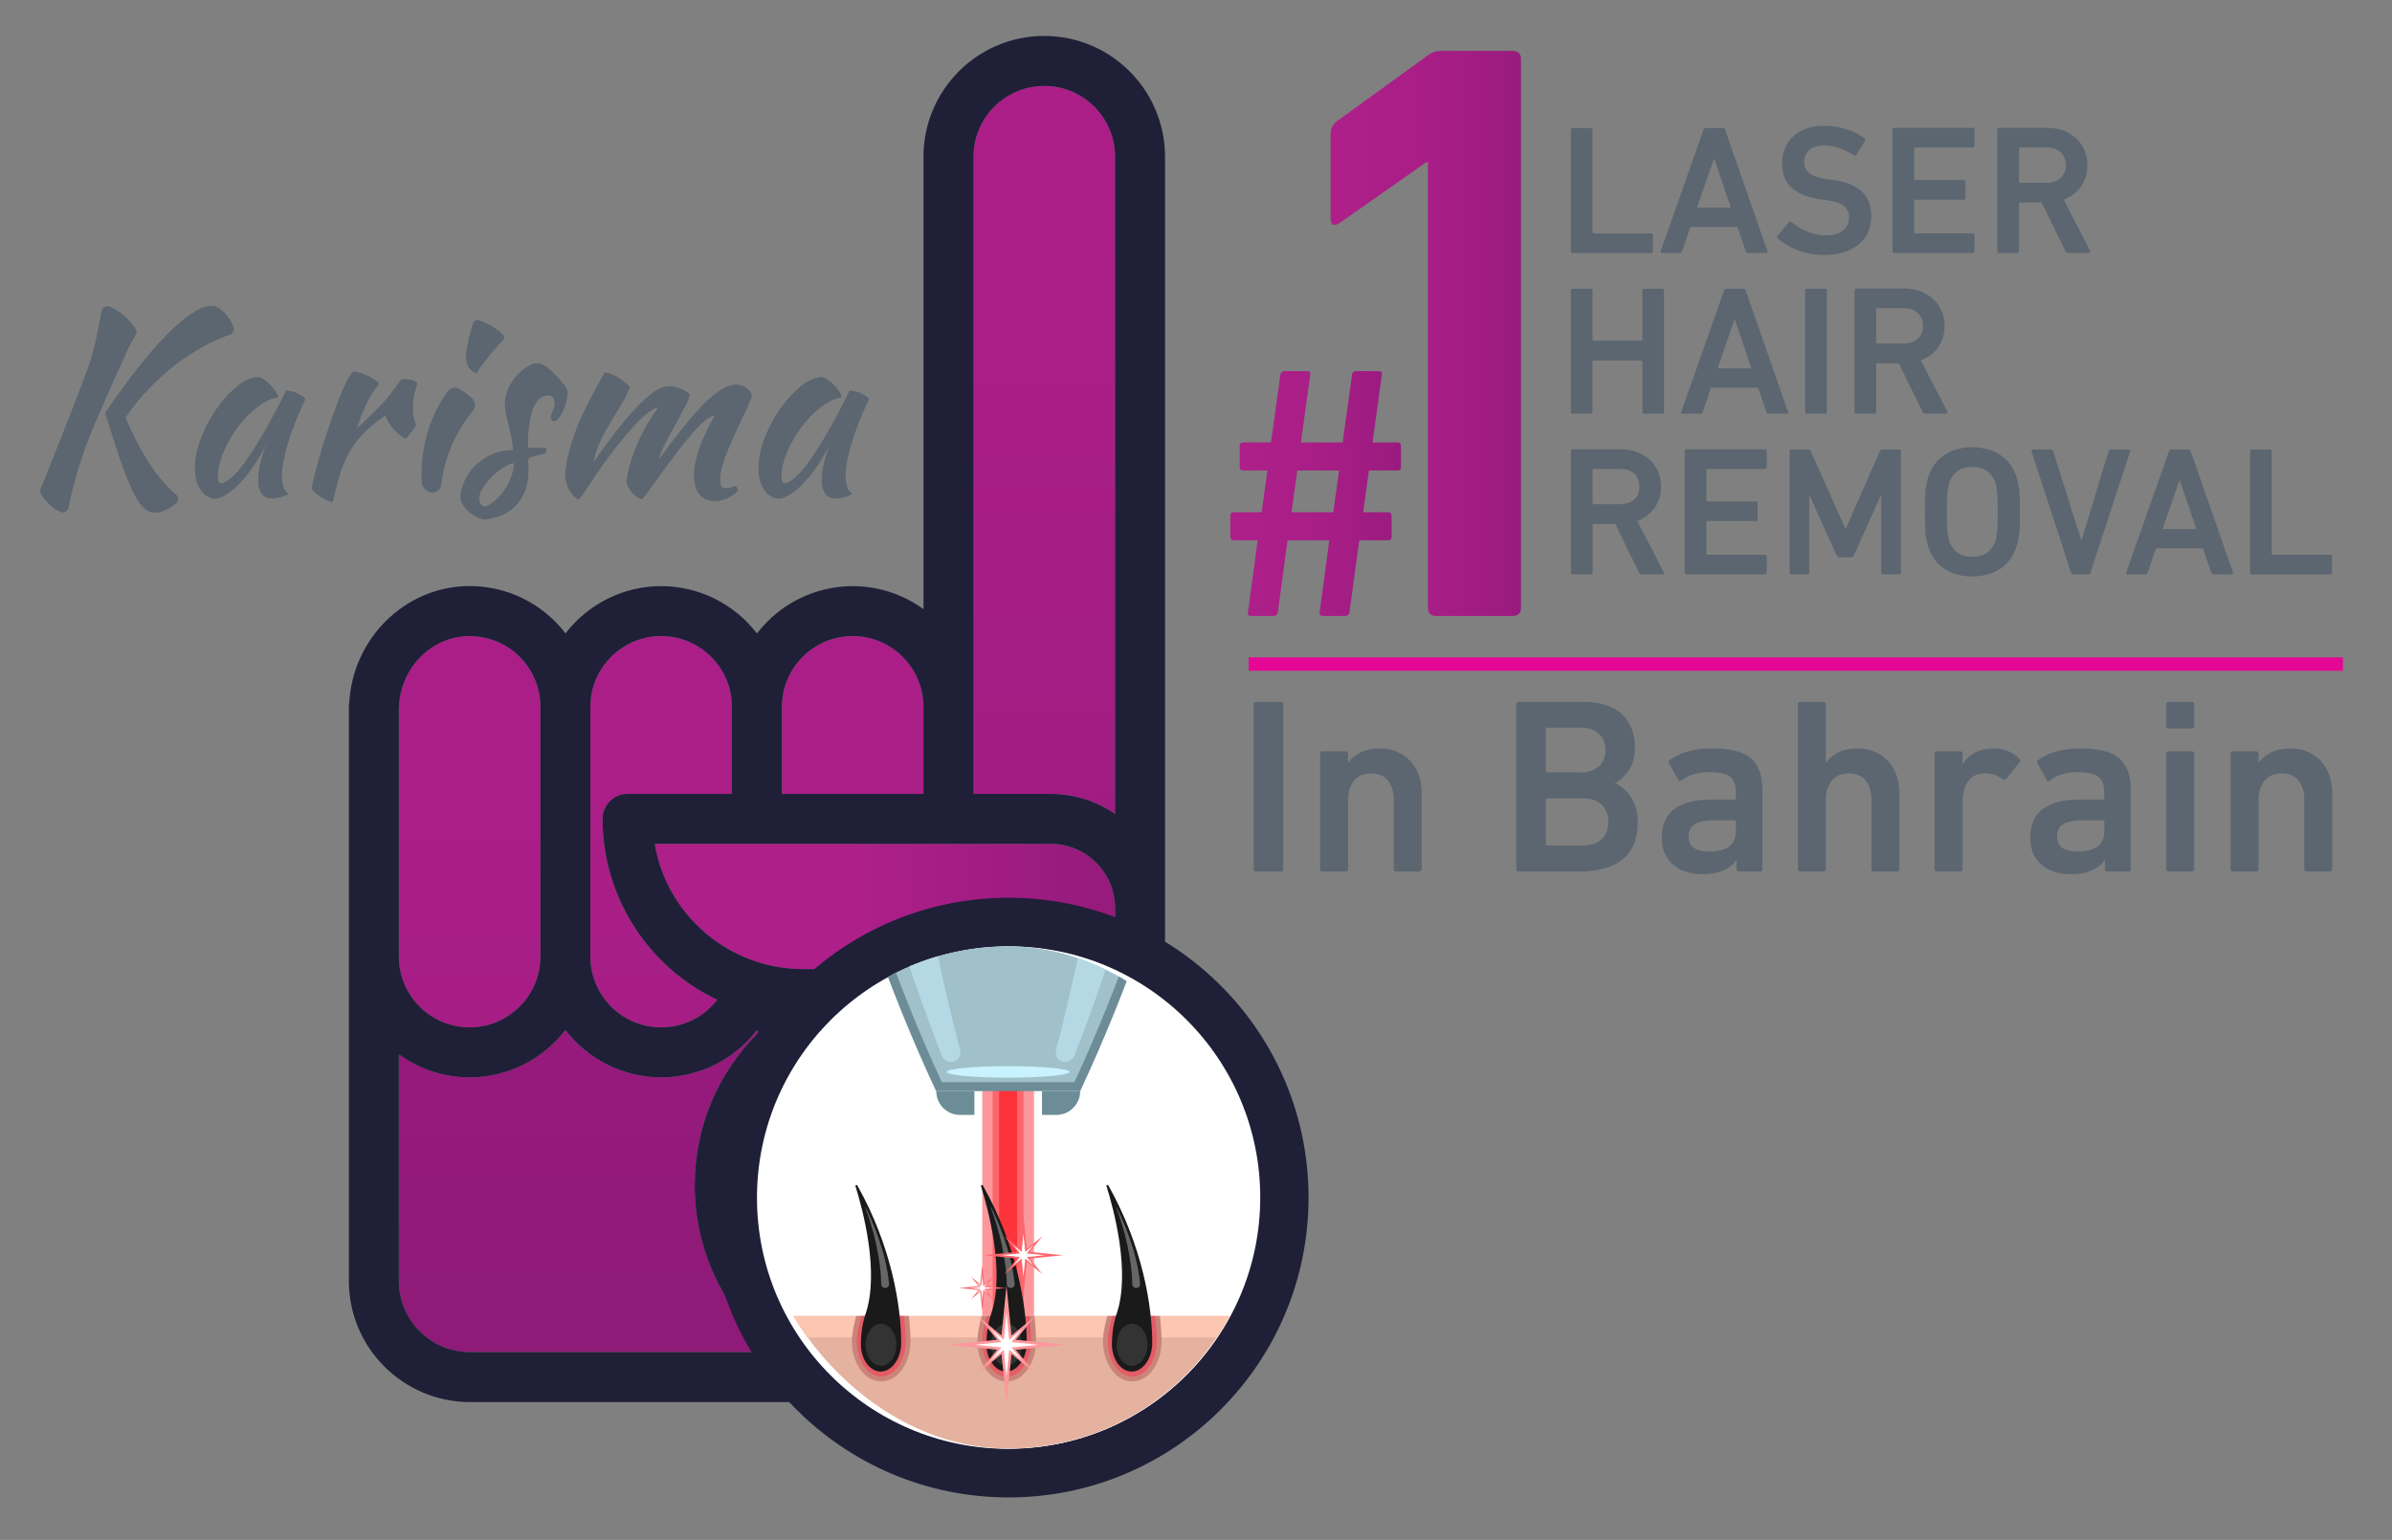 <?xml version="1.0" encoding="UTF-8"?>
<svg id="Layer_1" data-name="Layer 1" xmlns="http://www.w3.org/2000/svg" xmlns:xlink="http://www.w3.org/1999/xlink" viewBox="0 0 850.97 548">
  <rect x="0" y="0" width="850.97" height="548" fill="#808080" stroke="none"/>
  <defs>
    <style>
      .cls-1 {
        fill: #1f1f38;
      }

      .cls-1, .cls-2, .cls-3, .cls-4, .cls-5, .cls-6, .cls-7, .cls-8, .cls-9, .cls-10, .cls-11, .cls-12, .cls-13, .cls-14, .cls-15, .cls-16, .cls-17, .cls-18, .cls-19, .cls-20, .cls-21, .cls-22, .cls-23, .cls-24, .cls-25, .cls-26, .cls-27 {
        stroke-width: 0px;
      }

      .cls-2 {
        fill: #fd333b;
      }

      .cls-3 {
        fill: #666;
      }

      .cls-4 {
        fill: url(#linear-gradient);
      }

      .cls-5 {
        fill: url(#linear-gradient-6);
      }

      .cls-6 {
        fill: #e50695;
      }

      .cls-7 {
        fill: #e45c66;
      }

      .cls-8 {
        fill: #1a1a1a;
      }

      .cls-9 {
        fill: url(#linear-gradient-5);
      }

      .cls-10 {
        fill: none;
      }

      .cls-28 {
        clip-path: url(#clippath-1);
      }

      .cls-11 {
        fill: #b5d9e4;
      }

      .cls-12 {
        fill: #333;
      }

      .cls-13 {
        fill: #fff;
      }

      .cls-14 {
        fill: #6c8d97;
      }

      .cls-15 {
        fill: url(#linear-gradient-2);
      }

      .cls-16 {
        fill: url(#linear-gradient-7);
      }

      .cls-17, .cls-29 {
        fill: #5b6670;
      }

      .cls-18 {
        fill: url(#linear-gradient-3);
      }

      .cls-30 {
        clip-path: url(#clippath);
      }

      .cls-19 {
        fill: #fdc6b1;
      }

      .cls-20 {
        fill: url(#linear-gradient-8);
      }

      .cls-21 {
        fill: #fd979b;
      }

      .cls-22 {
        fill: #a0c1ca;
      }

      .cls-23 {
        fill: #fd666c;
      }

      .cls-24 {
        fill: #ca847a;
      }

      .cls-25 {
        fill: #e4b29f;
      }

      .cls-26 {
        fill: url(#linear-gradient-4);
      }

      .cls-27 {
        fill: #c9f2ff;
      }
    </style>
    <linearGradient id="linear-gradient" x1="167.06" y1="-20.18" x2="167.06" y2="652.46" gradientUnits="userSpaceOnUse">
      <stop offset="0" stop-color="#ae1f8a"/>
      <stop offset=".44" stop-color="#aa1e87"/>
      <stop offset=".86" stop-color="#9e1c81"/>
      <stop offset="1" stop-color="#991b7e"/>
    </linearGradient>
    <linearGradient id="linear-gradient-2" x1="235.21" y1="-20.18" x2="235.21" y2="652.46" xlink:href="#linear-gradient"/>
    <linearGradient id="linear-gradient-3" x1="303.35" y1="-20.18" x2="303.35" y2="652.47" xlink:href="#linear-gradient"/>
    <linearGradient id="linear-gradient-4" x1="297.23" y1="390.75" x2="464.73" y2="390.25" gradientUnits="userSpaceOnUse">
      <stop offset=".04" stop-color="#ae1f8a"/>
      <stop offset=".5" stop-color="#991b7e"/>
      <stop offset="1" stop-color="#841871"/>
    </linearGradient>
    <linearGradient id="linear-gradient-5" x1="208.45" y1="-20.18" x2="208.45" y2="652.46" gradientUnits="userSpaceOnUse">
      <stop offset="0" stop-color="#ae1f8a"/>
      <stop offset=".5" stop-color="#991b7e"/>
      <stop offset="1" stop-color="#841871"/>
    </linearGradient>
    <linearGradient id="linear-gradient-6" x1="371.5" y1="-107.98" x2="371.5" y2="408.89" xlink:href="#linear-gradient"/>
    <linearGradient id="linear-gradient-7" x1="437.69" y1="175.63" x2="498.41" y2="175.63" xlink:href="#linear-gradient"/>
    <linearGradient id="linear-gradient-8" x1="473.38" y1="118.65" x2="541.09" y2="118.65" xlink:href="#linear-gradient"/>
    <clipPath id="clippath">
      <rect class="cls-10" x="269.28" y="336.75" width="178.73" height="178.73" rx="89.36" ry="89.36"/>
    </clipPath>
    <clipPath id="clippath-1">
      <path class="cls-17" d="m24.29,180.68c-.24,1.21-1.54,1.93-2.68,1.46-1.31-.54-2.45-1.24-3.42-2.12-1.26-1.13-2.43-2.51-3.52-4.13-.39-.58-.47-1.32-.18-1.96.44-.98.94-2.16,1.49-3.53.75-1.87,1.67-4.17,2.76-6.91,1.08-2.74,2.38-6.02,3.88-9.85,1.5-3.82,3.25-8.29,5.24-13.41,1.26-3.25,2.3-5.99,3.12-8.22.81-2.23,1.5-4.41,2.08-6.55.57-2.14,1.13-4.5,1.67-7.09.44-2.11.94-4.67,1.5-7.7.22-1.2,1.47-1.95,2.62-1.54,1.67.6,3.23,1.51,4.68,2.73,1.74,1.46,3.28,3.17,4.61,5.14.45.67.47,1.53.04,2.21-.48.75-1.01,1.69-1.58,2.81-.87,1.72-1.85,3.78-2.94,6.19-1.08,2.41-2.29,5.09-3.61,8.04-1.33,2.95-2.71,6.08-4.15,9.39-3.25,7.23-5.81,13.84-7.68,19.83-1.63,5.22-2.93,10.29-3.92,15.21Zm13.22-33.77c3.73-5.54,7.42-10.64,11.06-15.31,3.64-4.67,7.12-8.69,10.43-12.06,3.31-3.37,6.35-5.99,9.12-7.86,2.77-1.87,5.18-2.8,7.23-2.8.78,0,1.64.3,2.57.9.93.6,1.81,1.39,2.62,2.35.81.96,1.49,2,2.03,3.12.21.44.38.87.51,1.29.31,1.03-.27,2.1-1.28,2.46-3.19,1.13-6.32,2.53-9.39,4.21-3.58,1.96-7.02,4.22-10.3,6.77-3.28,2.56-6.41,5.41-9.39,8.54-2.98,3.13-5.68,6.47-8.08,10.03.96,2.47,2.15,5.1,3.57,7.9,1.41,2.8,2.97,5.51,4.65,8.13,1.69,2.62,3.49,5.04,5.42,7.27,1.41,1.63,2.84,3.02,4.29,4.17.96.76,1.01,2.25.07,3.04,0,0-.01.01-.02.02-.58.49-1.21.94-1.87,1.37-.86.56-1.77,1.04-2.74,1.38-1.09.39-2.09.59-2.98.59-1.57,0-3.01-.74-4.34-2.21-1.33-1.48-2.66-3.7-4.02-6.68-1.35-2.98-2.77-6.68-4.25-11.11-1.48-4.43-3.12-9.59-4.92-15.49Zm64.31-7.86c.6,0,1.31.11,2.12.32.81.21,1.55.48,2.21.81.66.33,1.22.68,1.67,1.04.45.36.68.69.68.99-1.21,2.53-2.32,5.07-3.34,7.63-1.02,2.56-1.9,5.01-2.62,7.36-.72,2.35-1.28,4.55-1.67,6.59-.39,2.05-.59,3.82-.59,5.33,0,1.69.18,3.09.54,4.2.36,1.12.96,1.91,1.81,2.39-.72.48-1.66.87-2.8,1.17-1.14.3-2.17.45-3.07.45-3.25,0-4.88-2.23-4.88-6.68,0-3.43,1.14-8.13,3.43-14.09-1.21,2.76-2.59,5.35-4.16,7.78-1.57,2.43-3.16,4.57-4.79,6.43-1.63,1.86-3.27,3.37-4.92,4.54-1.66,1.17-3.18,1.87-4.56,2.11-2.23,0-4.03-1.01-5.42-3.04-1.39-2.03-2.08-4.61-2.08-7.76,0-3.39.72-6.95,2.17-10.7,1.44-3.75,3.3-7.23,5.55-10.43,2.26-3.2,4.71-5.88,7.36-8.03,2.65-2.15,5.21-3.22,7.68-3.22.6.18,1.28.54,2.03,1.08.75.54,1.47,1.17,2.17,1.89.69.72,1.28,1.46,1.76,2.21.48.75.75,1.4.81,1.94-2.41.36-4.89,1.53-7.45,3.51-2.56,1.98-4.88,4.37-6.95,7.16-2.08,2.79-3.78,5.78-5.1,8.97-1.33,3.18-1.99,6.16-1.99,8.92,0,1.14.42,1.86,1.26,2.16,1.75-.36,3.76-1.85,6.05-4.47,2.29-2.62,5.06-6.67,8.31-12.15.6-1.08,1.28-2.29,2.03-3.61.75-1.32,1.52-2.71,2.3-4.15.78-1.44,1.55-2.9,2.3-4.38.75-1.47,1.46-2.9,2.12-4.29Zm9.12,34.69c.3-1.75.83-4.05,1.58-6.91.75-2.86,1.64-5.9,2.66-9.12,1.02-3.22,2.11-6.46,3.25-9.71,1.14-3.25,2.26-6.17,3.34-8.76.78-1.87,1.47-3.33,2.08-4.38.6-1.05,1.26-1.94,1.99-2.66.84.12,1.72.33,2.62.63.9.3,1.78.66,2.62,1.08.84.42,1.6.86,2.26,1.31.66.45,1.17.89,1.54,1.31-1.63,1.93-3.06,4.13-4.29,6.59-1.23,2.47-2.48,5.63-3.75,9.48,3.25-2.89,6.13-5.66,8.63-8.31,2.5-2.65,4.83-5.6,7-8.85.36-.3.99-.45,1.9-.45.84,0,1.66.14,2.44.41.78.27,1.32.65,1.63,1.13-1.08,2.89-1.63,5.75-1.63,8.58,0,2.65.39,4.64,1.17,5.96-.06.36-.47,1.05-1.22,2.08-.75,1.02-1.58,1.99-2.48,2.89-1.63-.84-3.07-2-4.34-3.48-1.26-1.48-2.2-3.09-2.8-4.83-2.83,1.99-5.24,3.93-7.23,5.83-1.99,1.9-3.69,4.01-5.1,6.32-1.42,2.32-2.62,4.98-3.61,7.99-.99,3.01-1.94,6.59-2.85,10.75-.54-.06-1.19-.26-1.94-.59-.75-.33-1.51-.74-2.26-1.22-.75-.48-1.43-.99-2.03-1.54-.6-.54-.99-1.05-1.17-1.54Zm55.32-50.27c.15-.93.35-1.94.59-3.03.24-1.08.54-2.21.9-3.39.25-.81.5-1.58.75-2.29.2-.57.79-.92,1.38-.8.49.1,1.02.25,1.61.47,1.05.39,2.12.9,3.21,1.54,1.08.63,2.08,1.33,2.98,2.08.5.42.93.82,1.3,1.21.46.48.47,1.23,0,1.7-.53.55-1.14,1.2-1.85,1.97-1.08,1.17-2.14,2.41-3.16,3.7-1.02,1.3-1.96,2.52-2.8,3.66-.84,1.14-1.39,1.96-1.63,2.44-5.11-1.54-3.45-8.32-3.3-9.26Zm35.72,15.99c-.06,1.14-.26,2.33-.59,3.57-.33,1.23-.74,2.35-1.22,3.34-.48.99-.99,1.82-1.54,2.48-.54.66-1.05.99-1.54.99-.66-.06-1.05-.51-1.17-1.35,0-.18.07-.47.23-.86.15-.39.32-.83.5-1.31.18-.48.35-.96.5-1.45.15-.48.23-.9.23-1.26,0-.84-.2-1.55-.59-2.12-.39-.57-.92-.86-1.58-.86-2.41,0-4.25,1.5-5.51,4.5-1.26,3-1.9,7.4-1.9,13.21,0,.6.03.96.09,1.08h6.32c.06.12.09.36.09.72,0,.54-.12.93-.36,1.17-1.39.3-2.48.56-3.3.77-.81.21-1.43.4-1.85.58-.42.18-.68.38-.77.58-.09.21-.14.5-.14.85,0,.48.01.96.05,1.44.03.48.04,1.08.04,1.8,0,5.03-1.37,9.08-4.11,12.15-2.7,3.02-6.44,4.79-11.21,5.3-.14.02-.29.02-.43,0-.78-.08-1.58-.32-2.41-.7-.9-.42-1.76-.96-2.57-1.63-.81-.66-1.52-1.4-2.12-2.21-.37-.5-.68-1.01-.91-1.53-.25-.56-.36-1.17-.33-1.78.1-2.01.58-3.93,1.42-5.78.96-2.09,2.27-3.94,3.93-5.55,1.66-1.61,3.61-2.91,5.87-3.92,2.26-1,4.71-1.5,7.36-1.5,0-1.51-.15-2.99-.45-4.44-.3-1.45-.62-2.86-.95-4.22-.33-1.36-.65-2.69-.95-3.99-.3-1.3-.45-2.59-.45-3.86,0-1.63.33-3.25.99-4.85.66-1.6,1.54-3.09,2.62-4.45,1.08-1.36,2.35-2.52,3.79-3.49.58-.39,1.16-.72,1.75-1.01,1.76-.86,3.85-.63,5.39.57l.03.03c1.11.87,2.21,1.85,3.3,2.94,1.08,1.08,2.05,2.18,2.89,3.3.84,1.12,1.35,2.03,1.54,2.76Zm-30.96,40.06c.52.75,1.54.99,2.35.56,1.01-.54,1.98-1.23,2.92-2.05,1.29-1.15,2.42-2.44,3.39-3.88.96-1.45,1.73-2.98,2.3-4.61.57-1.63.86-3.22.86-4.79-1.21.18-2.53.74-3.97,1.67-1.44.93-2.8,2.05-4.06,3.34-1.26,1.3-2.32,2.63-3.16,4.02-.84,1.39-1.26,2.59-1.26,3.61,0,.79.22,1.5.65,2.12Zm83.26-31.66c-.96,0-2.14.59-3.52,1.76-1.39,1.18-2.88,2.68-4.47,4.52-1.6,1.84-3.25,3.88-4.97,6.11-1.72,2.23-3.37,4.45-4.97,6.65-1.6,2.2-3.09,4.27-4.47,6.2-1.39,1.93-2.56,3.47-3.52,4.61-1.33-.54-2.47-1.34-3.43-2.39-.96-1.05-1.66-2.36-2.08-3.93.3-1.86.72-3.8,1.26-5.82.54-2.01,1.25-4.1,2.12-6.27.87-2.16,1.96-4.43,3.25-6.81,1.29-2.37,2.88-4.88,4.74-7.53-.9,0-2.14.62-3.7,1.85-1.57,1.24-3.25,2.84-5.06,4.79s-3.67,4.16-5.6,6.6c-1.93,2.44-3.73,4.84-5.42,7.19-2.23,3.14-4.08,5.88-5.56,8.23-1.48,2.35-2.54,3.74-3.21,4.16-1.57-1.14-2.65-2.38-3.25-3.7-.6-1.32-1.05-2.8-1.36-4.43.06-1.45.29-3.25.68-5.42.39-2.17.95-4.39,1.67-6.68,1.38-4.39,3.18-8.76,5.37-13.1,2.2-4.34,4.32-8.31,6.37-11.92,1.68.36,3.21.93,4.56,1.72,1.35.78,2.78,1.93,4.29,3.43-.6,1.87-1.54,3.84-2.8,5.92-1.26,2.08-2.59,4.26-3.97,6.55-1.39,2.29-2.65,4.64-3.79,7.05-1.14,2.41-1.9,4.85-2.26,7.32,1.68-2.41,3.69-5.18,6.01-8.31,2.32-3.13,4.7-6.08,7.14-8.85,2.44-2.77,4.86-5.12,7.27-7.05,2.41-1.93,4.58-2.89,6.5-2.89.72,0,1.5.12,2.35.36.84.24,1.63.54,2.35.9.72.36,1.32.71,1.81,1.04.48.33.75.59.81.77-.3,1.21-1.01,2.85-2.12,4.92-1.12,2.08-2.3,4.26-3.57,6.55-1.26,2.29-2.44,4.5-3.52,6.64-1.08,2.14-1.72,3.84-1.9,5.1,2.95-4.03,5.72-7.69,8.31-10.97,2.59-3.28,5.03-6.1,7.32-8.45,2.29-2.35,4.41-4.15,6.37-5.42,1.96-1.26,3.81-1.9,5.55-1.9,1.2,0,2.33.32,3.39.95,1.05.63,1.79,1.55,2.21,2.76-.54,1.81-1.43,3.97-2.66,6.5-1.23,2.53-2.48,5.19-3.75,7.99-1.26,2.8-2.39,5.55-3.39,8.26-.99,2.71-1.49,5.15-1.49,7.32,0,1.26.18,2.09.54,2.48.36.39.87.59,1.54.59.72,0,1.4-.14,2.03-.41.63-.27,1.1-.41,1.4-.41.36.24.57.54.63.9.06.36.09.69.09.99-1.21.96-2.44,1.76-3.7,2.39-1.26.63-2.68.95-4.25.95-1.45,0-2.63-.24-3.57-.72-.93-.48-1.7-1.14-2.3-1.98-.6-.84-1.02-1.8-1.26-2.89-.24-1.08-.36-2.25-.36-3.52,0-2.04.27-4.07.81-6.09.54-2.01,1.19-3.94,1.94-5.77.75-1.83,1.55-3.55,2.39-5.14.84-1.59,1.57-3.02,2.17-4.29Zm48.05-8.81c.6,0,1.31.11,2.12.32.81.21,1.55.48,2.21.81.66.33,1.22.68,1.67,1.04.45.36.68.69.68.99-1.21,2.53-2.32,5.07-3.34,7.63-1.02,2.56-1.9,5.01-2.62,7.36-.72,2.35-1.28,4.55-1.67,6.59-.39,2.05-.59,3.82-.59,5.33,0,1.69.18,3.09.54,4.2.36,1.12.96,1.91,1.81,2.39-.72.48-1.66.87-2.8,1.17-1.14.3-2.17.45-3.07.45-3.25,0-4.88-2.23-4.88-6.68,0-3.43,1.14-8.13,3.43-14.09-1.21,2.76-2.59,5.35-4.16,7.78-1.57,2.43-3.16,4.57-4.79,6.43-1.63,1.86-3.27,3.37-4.92,4.54-1.66,1.17-3.18,1.87-4.56,2.11-2.23,0-4.03-1.01-5.42-3.04-1.39-2.03-2.08-4.61-2.08-7.76,0-3.39.72-6.95,2.17-10.7,1.44-3.75,3.3-7.23,5.55-10.43,2.26-3.2,4.71-5.88,7.36-8.03,2.65-2.15,5.21-3.22,7.68-3.22.6.18,1.28.54,2.03,1.08.75.54,1.47,1.17,2.17,1.89.69.72,1.28,1.46,1.76,2.21.48.75.75,1.4.81,1.94-2.41.36-4.89,1.53-7.45,3.51-2.56,1.98-4.88,4.37-6.95,7.16-2.08,2.79-3.78,5.78-5.1,8.97-1.33,3.18-1.99,6.16-1.99,8.92,0,1.14.42,1.86,1.26,2.16,1.75-.36,3.76-1.85,6.05-4.47,2.29-2.62,5.06-6.67,8.31-12.15.6-1.08,1.28-2.29,2.03-3.61.75-1.32,1.52-2.71,2.3-4.15.78-1.44,1.55-2.9,2.3-4.38.75-1.47,1.46-2.9,2.12-4.29Zm-134.45,2.73c-1.39-1.28-2.93-2.41-4.59-3.35-1.38-.79-3.16-.38-4.07.92-5.81,8.29-9.21,18.39-9.21,29.29,0,1.05.03,2.09.1,3.12.05.79.41,1.52.97,2.07.21.2.43.41.65.6,1.87,1.69,4.89.53,5.19-1.98,1.19-9.92,5.23-18.97,11.27-26.31,1.08-1.31.95-3.21-.3-4.36Z"/>
    </clipPath>
  </defs>
  <g>
    <path class="cls-4" d="m167.06,365.61c13.89,0,25.18-11.3,25.18-25.18v-88.88c0-6.82-2.68-13.2-7.54-17.98-4.8-4.71-11.03-7.2-18.02-7.2h-.1c-13.62.25-24.7,12.05-24.7,26.31v87.76c0,13.89,11.3,25.18,25.18,25.18Z"/>
    <path class="cls-15" d="m235.21,365.61c7.87,0,15.21-3.64,19.95-9.82-24.83-11.78-40.79-36.85-40.79-64.37,0-4.9,3.99-8.89,8.89-8.89h37.13v-30.98c0-13.89-11.3-25.18-25.18-25.18s-25.18,11.3-25.18,25.18v88.88c0,13.89,11.3,25.18,25.18,25.18Z"/>
    <path class="cls-18" d="m328.54,251.55c0-13.89-11.3-25.18-25.18-25.18s-25.18,11.3-25.18,25.18v30.98h50.37v-30.98Z"/>
    <path class="cls-26" d="m373.72,300.31h-140.83c4.29,25.53,26.65,44.57,52.72,44.57h38.57c4.9,0,8.89,3.99,8.89,8.89s-3.99,8.89-8.89,8.89c-32.67,0-59.26,26.58-59.26,59.26s26.58,59.26,59.26,59.26h47.18c13.96,0,25.32-11.36,25.32-25.32v-132.57c0-12.66-10.3-22.97-22.96-22.97Z"/>
    <path class="cls-9" d="m247.15,421.91c0-20.64,8.06-39.96,22.73-54.55-.2-.25-.4-.51-.6-.78-8.1,10.56-20.68,16.81-34.07,16.81s-25.94-6.26-34.07-16.86c-8.13,10.59-20.72,16.86-34.07,16.86-9.04,0-17.88-2.89-25.18-8.2v80.65c0,13.96,11.36,25.32,25.33,25.32h107.82c-17.53-14.59-27.88-36.43-27.88-59.26Z"/>
    <path class="cls-5" d="m371.5,30.56c-13.89,0-25.18,11.3-25.18,25.18v226.78h27.41c8.29,0,16.17,2.46,22.96,7.13V55.75c0-13.89-11.3-25.18-25.18-25.18Z"/>
    <path class="cls-1" d="m371.5,12.78c-23.69,0-42.96,19.27-42.96,42.96v161.03c-7.31-5.3-16.14-8.19-25.18-8.19-13.36,0-25.94,6.26-34.07,16.85-8.13-10.59-20.72-16.85-34.07-16.85s-25.92,6.26-34.05,16.83c-1.25-1.63-2.58-3.15-3.99-4.53-8.08-7.94-18.77-12.31-30.09-12.31h-.81c-22.41.41-40.88,18.78-42.05,41.73-.06.41-.12.82-.12,1.24v204.3c0,23.77,19.34,43.1,43.1,43.1h204.15c23.77,0,43.1-19.33,43.1-43.1V55.75c0-23.69-19.27-42.96-42.96-42.96Zm-93.33,238.76c0-13.89,11.3-25.18,25.18-25.18s25.18,11.3,25.18,25.18v30.98h-50.37v-30.98Zm-68.14,0c0-13.89,11.3-25.18,25.18-25.18s25.18,11.3,25.18,25.18v30.98h-37.13c-4.9,0-8.89,3.99-8.89,8.89,0,27.52,15.95,52.59,40.79,64.37-4.75,6.18-12.08,9.82-19.95,9.82-13.89,0-25.18-11.3-25.18-25.18v-88.88Zm-68.14,1.13c0-14.26,11.08-26.06,24.7-26.31h.1c6.99,0,13.22,2.49,18.02,7.2,4.86,4.78,7.54,11.16,7.54,17.98v88.88c0,13.89-11.3,25.18-25.18,25.18s-25.18-11.3-25.18-25.18v-87.76Zm25.33,228.49c-13.96,0-25.33-11.36-25.33-25.32v-80.65c7.31,5.31,16.14,8.2,25.18,8.2,13.36,0,25.94-6.26,34.07-16.86,8.13,10.59,20.72,16.86,34.07,16.86s25.98-6.25,34.07-16.81c.2.27.4.53.6.78-14.67,14.59-22.73,33.9-22.73,54.55,0,22.83,10.35,44.67,27.88,59.26h-107.82Zm229.48-25.32c0,13.96-11.36,25.32-25.32,25.32h-47.18c-32.67,0-59.26-26.58-59.26-59.26s26.58-59.26,59.26-59.26c4.9,0,8.89-3.99,8.89-8.89s-3.99-8.89-8.89-8.89h-38.57c-26.06,0-48.43-19.04-52.72-44.57h140.83c12.66,0,22.96,10.3,22.96,22.97v132.57Zm0-166.18c-6.79-4.68-14.67-7.13-22.96-7.13h-27.41V55.75c0-13.89,11.3-25.18,25.18-25.18s25.18,11.3,25.18,25.18v233.92Z"/>
  </g>
  <g>
    <path class="cls-16" d="m447.43,192.28h-8.45c-.85,0-1.28-.43-1.28-1.28v-7.43c0-.85.43-1.28,1.28-1.28h9.86l2.05-14.86h-8.58c-.85,0-1.28-.43-1.28-1.28v-7.43c0-.85.43-1.28,1.28-1.28h9.86l3.33-24.08c.17-.85.64-1.28,1.41-1.28h8.07c.94,0,1.32.43,1.15,1.28l-3.33,24.08h14.86l3.33-24.08c.17-.85.64-1.28,1.41-1.28h8.07c.94,0,1.32.43,1.15,1.28l-3.33,24.08h8.84c.85,0,1.28.43,1.28,1.28v7.43c0,.85-.43,1.28-1.28,1.28h-10.12l-2.05,14.86h8.84c.85,0,1.28.43,1.28,1.28v7.43c0,.85-.43,1.28-1.28,1.28h-10.25l-3.46,25.62c-.17.85-.64,1.28-1.41,1.28h-8.07c-.94,0-1.32-.43-1.15-1.28l3.46-25.62h-14.86l-3.46,25.62c-.17.85-.64,1.28-1.41,1.28h-8.07c-.94,0-1.32-.43-1.15-1.28l3.46-25.62Zm26.9-9.99l2.05-14.86h-14.86l-2.05,14.86h14.86Z"/>
    <path class="cls-20" d="m507.98,57.74h-.59l-30.75,21.58c-2.17,1.38-3.25.79-3.25-1.77v-30.16c0-1.58.69-2.96,2.07-4.14l32.23-23.36c1.38-1.18,3.15-1.77,5.32-1.77h25.13c1.97,0,2.96.99,2.96,2.96v195.15c0,1.97-.99,2.96-2.96,2.96h-27.2c-1.97,0-2.96-.98-2.96-2.96V57.74Z"/>
  </g>
  <g>
    <circle class="cls-1" cx="358.82" cy="426.17" r="106.7"/>
    <circle class="cls-13" cx="358.64" cy="426.23" r="89.34"/>
    <circle class="cls-13" cx="359" cy="426.12" r="89.34"/>
    <g class="cls-30">
      <g>
        <g>
          <rect class="cls-21" x="349.44" y="386.69" width="18.41" height="81.61"/>
          <rect class="cls-23" x="353.14" y="386.69" width="11.02" height="81.61"/>
          <rect class="cls-2" x="355.43" y="386.69" width="6.42" height="81.61"/>
        </g>
        <g>
          <rect class="cls-25" x="275.87" y="468.3" width="165.54" height="60.42"/>
          <rect class="cls-19" x="275.87" y="468.3" width="165.54" height="7.64"/>
          <path class="cls-24" d="m349.27,468.3c-.41,1.46-1.55,5.79-1.55,8.86,0,3.74,1.01,7.27,2.85,9.96,1.98,2.88,4.67,4.47,7.58,4.47s5.61-1.59,7.58-4.47c1.84-2.68,2.85-6.22,2.85-9.96,0-3.18-.48-7.86-.58-8.86h-18.74Z"/>
          <path class="cls-7" d="m351.06,468.3s-1.62,5.41-1.62,8.86c0,7.01,3.9,12.7,8.71,12.7s8.71-5.69,8.71-12.7c0-3.45-.59-8.86-.59-8.86h-15.21Z"/>
          <path class="cls-8" d="m349.66,421.85c-.21-.37-.78-.13-.65.28,2.56,8.21,8.6,30.57,3.61,45.35,0,0-1.7,4.43-1.7,10.86,0,5.38,3.17,9.75,7.09,9.75s7.26-4.73,7.26-10.12c0-13.19-3.47-34.53-15.61-56.12Z"/>
          <ellipse class="cls-12" cx="358.07" cy="478.55" rx="5.48" ry="7.47"/>
          <path class="cls-3" d="m352.64,429.66c1.96,3.95,7.23,15.49,8.31,27.17.08.82-.56,1.52-1.39,1.52h0c-.76,0-1.38-.61-1.39-1.37-.05-3.56-.67-13.77-5.69-27.25-.04-.11.11-.17.16-.07Z"/>
          <path class="cls-24" d="m393.93,468.3c-.41,1.46-1.55,5.79-1.55,8.86,0,3.74,1.01,7.27,2.85,9.96,1.98,2.88,4.67,4.47,7.58,4.47s5.61-1.59,7.58-4.47c1.84-2.68,2.85-6.22,2.85-9.96,0-3.18-.48-7.86-.58-8.86h-18.74Z"/>
          <path class="cls-7" d="m395.72,468.3s-1.62,5.41-1.62,8.86c0,7.01,3.9,12.7,8.71,12.7s8.71-5.69,8.71-12.7c0-3.45-.59-8.86-.59-8.86h-15.21Z"/>
          <path class="cls-8" d="m394.31,421.85c-.21-.37-.78-.13-.65.28,2.56,8.21,8.6,30.57,3.61,45.35,0,0-1.7,4.43-1.7,10.86,0,5.38,3.17,9.75,7.09,9.75s7.26-4.73,7.26-10.12c0-13.19-3.47-34.53-15.61-56.12Z"/>
          <ellipse class="cls-12" cx="402.72" cy="478.55" rx="5.48" ry="7.47"/>
          <path class="cls-3" d="m397.29,429.66c1.96,3.95,7.23,15.49,8.31,27.17.08.82-.56,1.52-1.39,1.52h0c-.76,0-1.38-.61-1.39-1.37-.05-3.56-.67-13.77-5.69-27.25-.04-.11.11-.17.16-.07Z"/>
          <path class="cls-24" d="m304.61,468.3c-.41,1.46-1.55,5.79-1.55,8.86,0,3.74,1.01,7.27,2.85,9.96,1.98,2.88,4.67,4.47,7.58,4.47s5.61-1.59,7.58-4.47c1.84-2.68,2.85-6.22,2.85-9.96,0-3.18-.48-7.86-.58-8.86h-18.74Z"/>
          <path class="cls-7" d="m306.41,468.3s-1.62,5.41-1.62,8.86c0,7.01,3.9,12.7,8.71,12.7s8.71-5.69,8.71-12.7c0-3.45-.59-8.86-.59-8.86h-15.21Z"/>
          <path class="cls-8" d="m305,421.85c-.21-.37-.78-.13-.65.28,2.56,8.21,8.6,30.57,3.61,45.35,0,0-1.7,4.43-1.7,10.86,0,5.38,3.17,9.75,7.09,9.75s7.26-4.73,7.26-10.12c0-13.19-3.47-34.53-15.61-56.12Z"/>
          <ellipse class="cls-12" cx="313.41" cy="478.55" rx="5.48" ry="7.47"/>
          <path class="cls-3" d="m307.98,429.66c1.96,3.95,7.23,15.49,8.31,27.17.08.82-.56,1.52-1.39,1.52h0c-.76,0-1.38-.61-1.39-1.37-.05-3.56-.67-13.77-5.69-27.25-.04-.11.11-.17.16-.07Z"/>
        </g>
        <g>
          <path class="cls-22" d="m311.73,331.54c6.47,18.53,13.86,37.02,22.3,55.15h49.22c8.44-18.13,15.83-36.61,22.3-55.15h-93.82Z"/>
          <path class="cls-14" d="m403.83,331.54c-6.29,18.02-13.45,35.96-21.59,53.55h-47.19c-8.14-17.59-15.3-35.53-21.59-53.55h-3.44c6.79,19.47,14.32,38.09,22.57,55.82l.43.92h51.26l.43-.92c8.25-17.73,15.78-36.35,22.57-55.82h-3.44Z"/>
          <g>
            <path class="cls-14" d="m379.18,388.28h5.1v8.48h-13.58c0-4.68,3.8-8.48,8.48-8.48Z" transform="translate(754.98 785.04) rotate(-180)"/>
            <path class="cls-14" d="m333.07,388.28h13.58v8.48h-5.1c-4.68,0-8.48-3.8-8.48-8.48h0Z"/>
          </g>
          <path class="cls-11" d="m331.8,331.54h-12.35c4.68,14.64,9.87,29.42,15.65,44.22.51,1.31,1.78,2.17,3.18,2.17h0c2.24,0,3.87-2.12,3.29-4.28-1.79-6.73-5.45-21.23-9.77-42.12Z"/>
          <path class="cls-11" d="m385.48,331.54c-4.32,20.89-7.98,35.38-9.77,42.12-.57,2.13,1.01,4.22,3.2,4.28,1.34.04,2.84-1.06,3.33-2.32,5.75-14.76,10.93-29.49,15.59-44.08h-12.35Z"/>
          <ellipse class="cls-27" cx="358.64" cy="381.45" rx="21.85" ry="2.05"/>
        </g>
        <g>
          <g>
            <polygon class="cls-21" points="361.37 480.33 379.08 478.55 361.37 476.77 368.23 468.39 359.84 475.25 358.07 457.54 356.29 475.25 347.9 468.39 354.76 476.77 337.05 478.55 354.76 480.33 347.9 488.71 356.29 481.85 358.07 499.56 359.84 481.85 368.23 488.71 361.37 480.33"/>
            <polygon class="cls-13" points="359.85 479.51 369.43 478.55 359.85 477.59 363.56 473.05 359.03 476.76 358.07 467.18 357.1 476.76 352.57 473.05 356.28 477.59 346.7 478.55 356.28 479.51 352.57 484.05 357.1 480.34 358.07 489.92 359.03 480.34 363.56 484.05 359.85 479.51"/>
          </g>
          <g>
            <polygon class="cls-23" points="366.3 447.87 378.13 446.68 366.3 445.5 370.88 439.9 365.28 444.48 364.09 432.65 362.91 444.48 357.31 439.9 361.89 445.5 350.06 446.68 361.89 447.87 357.31 453.47 362.91 448.89 364.09 460.72 365.28 448.89 370.88 453.47 366.3 447.87"/>
            <polygon class="cls-13" points="365.29 447.33 371.68 446.68 365.29 446.04 367.76 443.01 364.74 445.49 364.09 439.09 363.45 445.49 360.42 443.01 362.9 446.04 356.5 446.68 362.9 447.33 360.42 450.36 363.45 447.88 364.09 454.28 364.74 447.88 367.76 450.36 365.29 447.33"/>
          </g>
          <g>
            <polygon class="cls-23" points="350.73 459.05 357.66 458.35 350.73 457.66 353.41 454.38 350.13 457.06 349.44 450.13 348.74 457.06 345.46 454.38 348.14 457.66 341.22 458.35 348.14 459.05 345.46 462.33 348.74 459.65 349.44 466.57 350.13 459.65 353.41 462.33 350.73 459.05"/>
            <polygon class="cls-13" points="350.14 458.73 353.88 458.35 350.14 457.98 351.59 456.2 349.81 457.65 349.44 453.91 349.06 457.65 347.29 456.2 348.74 457.98 344.99 458.35 348.74 458.73 347.29 460.5 349.06 459.05 349.44 462.8 349.81 459.05 351.59 460.5 350.14 458.73"/>
          </g>
        </g>
      </g>
    </g>
  </g>
  <g>
    <path class="cls-17" d="m446.03,250.64c0-.59.3-.89.89-.89h8.7c.59,0,.89.3.89.89v58.6c0,.59-.3.89-.89.89h-8.7c-.59,0-.89-.3-.89-.89v-58.6Z"/>
    <path class="cls-17" d="m496.73,310.13c-.59,0-.89-.3-.89-.89v-24.68c0-2.78-.68-5.03-2.04-6.75-1.36-1.72-3.37-2.57-6.04-2.57s-4.62.86-6.04,2.57c-1.42,1.72-2.13,3.97-2.13,6.75v24.68c0,.59-.3.89-.89.89h-8.17c-.59,0-.89-.3-.89-.89v-41.02c0-.59.3-.89.89-.89h8.17c.59,0,.89.3.89.89v3.11h.09c.95-1.36,2.35-2.53,4.22-3.51,1.87-.98,4.22-1.46,7.06-1.46,2.31,0,4.36.4,6.17,1.2,1.81.8,3.36,1.91,4.66,3.33,1.3,1.42,2.29,3.09,2.97,5.02.68,1.92,1.02,4.04,1.02,6.35v26.99c0,.59-.3.89-.89.89h-8.17Z"/>
    <path class="cls-17" d="m539.44,250.64c0-.59.3-.89.89-.89h22.46c6.39,0,11.13,1.46,14.21,4.4,3.08,2.93,4.62,6.82,4.62,11.68,0,3.43-.7,6.17-2.09,8.21-1.39,2.04-3.03,3.57-4.93,4.57v.18c.95.36,1.89.92,2.84,1.69.95.77,1.81,1.73,2.57,2.89.77,1.15,1.41,2.49,1.91,4,.5,1.51.75,3.18.75,5.02,0,6.04-1.81,10.51-5.42,13.41-3.61,2.9-8.73,4.35-15.36,4.35h-21.58c-.59,0-.89-.3-.89-.89v-58.6Zm23.09,24.24c2.66,0,4.76-.72,6.3-2.18,1.54-1.45,2.31-3.36,2.31-5.73s-.77-4.36-2.31-5.82c-1.54-1.45-3.64-2.18-6.3-2.18h-12.08c-.35,0-.53.18-.53.53v14.83c0,.36.18.53.53.53h12.08Zm-12.61,25.48c0,.36.18.53.53.53h12.61c2.96,0,5.22-.77,6.79-2.31,1.57-1.54,2.35-3.58,2.35-6.13s-.79-4.5-2.35-6.04c-1.57-1.54-3.83-2.31-6.79-2.31h-12.61c-.35,0-.53.18-.53.53v15.72Z"/>
    <path class="cls-17" d="m618.64,310.13c-.59,0-.89-.3-.89-.89v-3.11h-.09c-1.01,1.48-2.52,2.68-4.53,3.6-2.01.92-4.53,1.38-7.55,1.38-1.95,0-3.8-.27-5.55-.8-1.75-.53-3.27-1.33-4.57-2.39-1.3-1.06-2.34-2.4-3.11-4.03-.77-1.62-1.15-3.56-1.15-5.8,0-4.66,1.52-8.08,4.57-10.27,3.05-2.18,7.24-3.27,12.56-3.27h8.7c.35,0,.53-.18.53-.54v-2.06c0-2.51-.68-4.33-2.04-5.47-1.36-1.13-3.85-1.7-7.46-1.7-2.43,0-4.41.28-5.95.84-1.54.56-2.81,1.26-3.82,2.09-.53.41-.95.36-1.24-.18l-3.29-5.86c-.3-.47-.24-.86.18-1.15,1.72-1.24,3.79-2.25,6.22-3.02,2.43-.77,5.42-1.15,8.97-1.15,6.51,0,11.11,1.18,13.81,3.55,2.69,2.37,4.04,6.16,4.04,11.37v27.97c0,.59-.3.89-.89.89h-7.46Zm-10.57-7.1c3.08,0,5.43-.59,7.06-1.78,1.63-1.18,2.44-3.02,2.44-5.51v-3.29c0-.36-.18-.53-.53-.53h-7.1c-3.2,0-5.54.46-7.01,1.38-1.48.92-2.22,2.38-2.22,4.4,0,3.55,2.46,5.33,7.37,5.33Z"/>
    <path class="cls-17" d="m666.68,310.13c-.59,0-.89-.3-.89-.89v-24.68c0-2.78-.68-5.03-2.04-6.75-1.36-1.72-3.37-2.57-6.04-2.57s-4.62.86-6.04,2.57c-1.42,1.72-2.13,3.97-2.13,6.75v24.68c0,.59-.3.89-.89.89h-8.17c-.59,0-.89-.3-.89-.89v-58.6c0-.59.3-.89.89-.89h8.17c.59,0,.89.3.89.89v20.69h.09c.95-1.36,2.35-2.53,4.22-3.51,1.87-.98,4.22-1.46,7.06-1.46,2.31,0,4.36.4,6.17,1.2,1.81.8,3.36,1.91,4.66,3.33,1.3,1.42,2.29,3.09,2.97,5.02.68,1.92,1.02,4.04,1.02,6.35v26.99c0,.59-.3.89-.89.89h-8.17Z"/>
    <path class="cls-17" d="m689.15,310.13c-.59,0-.89-.3-.89-.89v-41.02c0-.59.3-.89.89-.89h8.17c.59,0,.89.3.89.89v3.64h.09c1.01-1.66,2.43-2.99,4.26-4,1.83-1.01,4.11-1.51,6.84-1.51,1.72,0,3.36.31,4.93.93,1.57.62,2.91,1.5,4.04,2.62.41.41.47.83.18,1.24l-4.71,5.95c-.36.47-.77.53-1.24.18-1.01-.65-2.01-1.15-3.02-1.51-1.01-.36-2.1-.53-3.29-.53-2.84,0-4.9.95-6.17,2.84-1.27,1.9-1.91,4.56-1.91,7.99v23.17c0,.59-.3.89-.89.89h-8.17Z"/>
    <path class="cls-17" d="m749.7,310.13c-.59,0-.89-.3-.89-.89v-3.11h-.09c-1.01,1.48-2.52,2.68-4.53,3.6-2.01.92-4.53,1.38-7.55,1.38-1.95,0-3.8-.27-5.55-.8-1.75-.53-3.27-1.33-4.57-2.39-1.3-1.06-2.34-2.4-3.11-4.03-.77-1.62-1.15-3.56-1.15-5.8,0-4.66,1.52-8.08,4.57-10.27,3.05-2.18,7.24-3.27,12.56-3.27h8.7c.36,0,.53-.18.53-.54v-2.06c0-2.51-.68-4.33-2.04-5.47-1.36-1.13-3.85-1.7-7.46-1.7-2.43,0-4.41.28-5.95.84-1.54.56-2.81,1.26-3.82,2.09-.53.41-.95.36-1.24-.18l-3.29-5.86c-.3-.47-.24-.86.18-1.15,1.72-1.24,3.79-2.25,6.22-3.02,2.43-.77,5.42-1.15,8.97-1.15,6.51,0,11.11,1.18,13.81,3.55,2.69,2.37,4.04,6.16,4.04,11.37v27.97c0,.59-.3.89-.89.89h-7.46Zm-10.57-7.1c3.08,0,5.43-.59,7.06-1.78,1.63-1.18,2.44-3.02,2.44-5.51v-3.29c0-.36-.18-.53-.53-.53h-7.1c-3.2,0-5.54.46-7.01,1.38-1.48.92-2.22,2.38-2.22,4.4,0,3.55,2.46,5.33,7.37,5.33Z"/>
    <path class="cls-17" d="m771.54,259.25c-.59,0-.89-.3-.89-.89v-7.72c0-.59.3-.89.89-.89h8.17c.59,0,.89.3.89.89v7.72c0,.59-.3.89-.89.89h-8.17Zm0,50.88c-.59,0-.89-.3-.89-.89v-41.02c0-.59.3-.89.89-.89h8.17c.59,0,.89.3.89.89v41.02c0,.59-.3.89-.89.89h-8.17Z"/>
    <path class="cls-17" d="m820.65,310.13c-.59,0-.89-.3-.89-.89v-24.68c0-2.78-.68-5.03-2.04-6.75-1.36-1.72-3.37-2.57-6.04-2.57s-4.62.86-6.04,2.57c-1.42,1.72-2.13,3.97-2.13,6.75v24.68c0,.59-.3.89-.89.89h-8.17c-.59,0-.89-.3-.89-.89v-41.02c0-.59.3-.89.89-.89h8.17c.59,0,.89.3.89.89v3.11h.09c.95-1.36,2.35-2.53,4.22-3.51,1.87-.98,4.22-1.46,7.06-1.46,2.31,0,4.37.4,6.17,1.2,1.8.8,3.36,1.91,4.66,3.33,1.3,1.42,2.29,3.09,2.97,5.02.68,1.92,1.02,4.04,1.02,6.35v26.99c0,.59-.3.89-.89.89h-8.17Z"/>
  </g>
  <g>
    <path class="cls-17" d="m558.85,46.22c0-.44.22-.65.65-.65h6.41c.44,0,.65.22.65.65v36.44c0,.26.13.39.39.39h20.41c.44,0,.65.22.65.66v5.68c0,.44-.22.66-.65.66h-27.87c-.44,0-.65-.22-.65-.65v-43.17Z"/>
    <path class="cls-17" d="m606.02,46.22c.13-.44.41-.65.85-.65h6.02c.44,0,.72.22.85.65l15.04,43.17c.13.44-.02.65-.46.65h-6.41c-.44,0-.72-.22-.85-.65l-2.94-8.63h-16.75l-2.94,8.63c-.13.44-.41.65-.85.65h-6.34c-.44,0-.59-.22-.46-.65l15.24-43.17Zm9.75,27.67l-5.89-17.27h-.2l-5.95,17.27h12.04Z"/>
    <path class="cls-17" d="m648.86,90.76c-1.66,0-3.27-.15-4.84-.46s-3.06-.73-4.48-1.25c-1.42-.53-2.73-1.16-3.92-1.88-1.2-.73-2.24-1.51-3.11-2.34-.35-.35-.39-.68-.13-.99l4.06-4.71c.3-.35.61-.37.92-.07.7.57,1.49,1.13,2.39,1.7.89.57,1.85,1.07,2.88,1.5,1.02.44,2.1.8,3.24,1.08,1.13.28,2.33.43,3.6.43,2.66,0,4.72-.6,6.18-1.8,1.46-1.2,2.19-2.74,2.19-4.61,0-1.61-.59-2.93-1.77-3.96-1.18-1.02-3.29-1.75-6.34-2.19l-2.35-.33c-4.32-.61-7.63-1.95-9.94-4.02-2.31-2.07-3.47-4.96-3.47-8.67,0-2.01.35-3.84,1.05-5.49.7-1.66,1.7-3.07,3.01-4.25,1.31-1.18,2.89-2.08,4.74-2.71,1.85-.63,3.93-.95,6.25-.95,2.79,0,5.44.41,7.95,1.22,2.51.81,4.65,1.9,6.44,3.27.3.26.35.57.13.92l-3.14,4.85c-.26.35-.57.42-.92.2-1.83-1.18-3.6-2.05-5.3-2.62-1.7-.57-3.49-.85-5.36-.85-2.27,0-4,.56-5.2,1.67-1.2,1.11-1.8,2.54-1.8,4.28,0,1.53.61,2.8,1.84,3.83,1.22,1.03,3.35,1.76,6.36,2.19l2.36.33c4.33.61,7.63,1.95,9.9,4.02,2.27,2.07,3.41,5.03,3.41,8.86,0,1.96-.35,3.79-1.06,5.49-.7,1.7-1.77,3.16-3.2,4.38-1.43,1.22-3.19,2.18-5.29,2.88-2.1.7-4.52,1.05-7.27,1.05Z"/>
    <path class="cls-17" d="m673.26,46.15c0-.44.22-.66.65-.66h27.87c.44,0,.65.22.65.66v5.68c0,.44-.22.66-.65.66h-20.41c-.26,0-.39.13-.39.39v10.8c0,.26.13.39.39.39h17.2c.44,0,.65.22.65.66v5.68c0,.44-.22.66-.65.66h-17.2c-.26,0-.39.13-.39.39v11.19c0,.26.13.39.39.39h20.41c.44,0,.65.22.65.66v5.68c0,.44-.22.66-.65.66h-27.87c-.44,0-.65-.22-.65-.66v-43.23Z"/>
    <path class="cls-17" d="m735.79,90.04c-.48,0-.81-.22-.98-.65l-8.5-17.33h-7.65c-.26,0-.39.13-.39.39v16.94c0,.44-.22.65-.65.65h-6.41c-.44,0-.65-.22-.65-.66v-43.23c0-.44.22-.66.65-.66h17.2c2.05,0,3.93.33,5.66.98,1.72.66,3.22,1.56,4.48,2.72,1.26,1.16,2.26,2.56,2.98,4.19.72,1.64,1.08,3.44,1.08,5.4,0,2.93-.76,5.46-2.29,7.6-1.53,2.14-3.58,3.69-6.15,4.65l9.35,18.15c.13.22.14.42.03.59-.11.17-.27.26-.49.26h-7.26Zm-7.65-24.99c2.05,0,3.7-.56,4.94-1.69,1.24-1.13,1.86-2.65,1.86-4.56s-.62-3.49-1.86-4.62c-1.24-1.13-2.89-1.69-4.94-1.69h-9.48c-.26,0-.39.13-.39.39v11.78c0,.26.13.39.39.39h9.48Z"/>
    <path class="cls-17" d="m558.85,103.41c0-.44.22-.65.65-.65h6.41c.44,0,.65.22.65.65v17.47c0,.26.13.39.39.39h16.94c.26,0,.39-.13.39-.39v-17.47c0-.43.22-.65.65-.65h6.41c.44,0,.65.22.65.65v43.17c0,.44-.22.65-.65.65h-6.41c-.44,0-.65-.22-.65-.65v-17.92c0-.26-.13-.39-.39-.39h-16.94c-.26,0-.39.13-.39.39v17.92c0,.44-.22.65-.65.65h-6.41c-.44,0-.65-.22-.65-.65v-43.17Z"/>
    <path class="cls-17" d="m613.34,103.41c.13-.44.41-.65.85-.65h6.02c.44,0,.72.22.85.65l15.04,43.17c.13.44-.02.65-.46.65h-6.41c-.44,0-.72-.22-.85-.65l-2.94-8.63h-16.75l-2.94,8.63c-.13.44-.42.65-.85.65h-6.34c-.44,0-.59-.22-.46-.65l15.24-43.17Zm9.75,27.67l-5.89-17.27h-.2l-5.95,17.27h12.04Z"/>
    <path class="cls-17" d="m642.19,103.41c0-.44.22-.65.65-.65h6.41c.44,0,.65.22.65.65v43.17c0,.44-.22.65-.65.65h-6.41c-.44,0-.65-.22-.65-.65v-43.17Z"/>
    <path class="cls-17" d="m684.97,147.23c-.48,0-.81-.22-.98-.65l-8.5-17.33h-7.65c-.26,0-.39.13-.39.39v16.94c0,.44-.22.65-.65.65h-6.41c-.44,0-.65-.22-.65-.66v-43.23c0-.44.22-.66.65-.66h17.2c2.05,0,3.93.33,5.66.98,1.72.66,3.22,1.56,4.48,2.72,1.26,1.16,2.26,2.56,2.98,4.19.72,1.64,1.08,3.44,1.08,5.4,0,2.93-.76,5.46-2.29,7.6-1.53,2.14-3.58,3.69-6.15,4.65l9.35,18.15c.13.22.14.42.03.59-.11.17-.27.26-.49.26h-7.26Zm-7.65-24.99c2.05,0,3.7-.56,4.94-1.69,1.24-1.13,1.86-2.65,1.86-4.56s-.62-3.49-1.86-4.62c-1.24-1.13-2.89-1.69-4.94-1.69h-9.48c-.26,0-.39.13-.39.39v11.78c0,.26.13.39.39.39h9.48Z"/>
    <path class="cls-17" d="m584.1,204.42c-.48,0-.81-.22-.98-.65l-8.5-17.33h-7.65c-.26,0-.39.13-.39.39v16.94c0,.44-.22.65-.65.65h-6.41c-.44,0-.65-.22-.65-.66v-43.23c0-.44.22-.66.65-.66h17.2c2.05,0,3.93.33,5.66.98,1.72.66,3.22,1.56,4.48,2.72,1.26,1.16,2.26,2.56,2.98,4.19.72,1.64,1.08,3.44,1.08,5.4,0,2.93-.76,5.46-2.29,7.6-1.53,2.14-3.58,3.69-6.15,4.65l9.35,18.15c.13.22.14.42.03.59-.11.17-.27.26-.49.26h-7.26Zm-7.65-24.99c2.05,0,3.7-.56,4.94-1.69,1.24-1.13,1.86-2.65,1.86-4.56s-.62-3.49-1.86-4.62c-1.24-1.13-2.89-1.69-4.94-1.69h-9.49c-.26,0-.39.13-.39.39v11.78c0,.26.13.39.39.39h9.49Z"/>
    <path class="cls-17" d="m599.34,160.53c0-.44.22-.66.65-.66h27.87c.44,0,.65.22.65.66v5.68c0,.44-.22.66-.65.66h-20.41c-.26,0-.39.13-.39.39v10.8c0,.26.13.39.39.39h17.2c.44,0,.65.22.65.66v5.68c0,.44-.22.66-.65.66h-17.2c-.26,0-.39.13-.39.39v11.19c0,.26.13.39.39.39h20.41c.44,0,.65.22.65.66v5.68c0,.44-.22.66-.65.66h-27.87c-.44,0-.65-.22-.65-.66v-43.23Z"/>
    <path class="cls-17" d="m636.63,160.6c0-.44.22-.65.65-.65h5.82c.57,0,.94.22,1.11.65l12.23,27.41h.26l12.04-27.41c.17-.44.54-.65,1.11-.65h5.76c.44,0,.65.22.65.65v43.17c0,.44-.22.65-.65.65h-5.69c-.44,0-.65-.22-.65-.65v-27.21h-.26l-9.42,20.93c-.26.57-.68.85-1.24.85h-3.79c-.57,0-.98-.28-1.24-.85l-9.42-20.93h-.26v27.21c0,.44-.22.65-.65.65h-5.69c-.44,0-.65-.22-.65-.65v-43.17Z"/>
    <path class="cls-17" d="m701.65,205.14c-3.84,0-7.13-.91-9.88-2.72-2.75-1.81-4.69-4.49-5.82-8.02-.22-.7-.4-1.4-.56-2.1-.15-.7-.27-1.51-.36-2.42-.09-.92-.15-2-.2-3.24-.04-1.25-.07-2.74-.07-4.49s.02-3.24.07-4.49.11-2.33.2-3.24c.09-.92.21-1.72.36-2.42.15-.7.34-1.4.56-2.1,1.13-3.54,3.07-6.21,5.82-8.02,2.75-1.81,6.04-2.72,9.88-2.72s7.2.91,9.94,2.72c2.75,1.81,4.69,4.49,5.82,8.02.22.7.4,1.4.56,2.1.15.7.27,1.51.36,2.42.09.92.15,2,.2,3.24s.07,2.74.07,4.49-.02,3.24-.07,4.49c-.04,1.24-.11,2.33-.2,3.24-.09.92-.21,1.72-.36,2.42-.15.7-.34,1.4-.56,2.1-1.13,3.54-3.07,6.21-5.82,8.02-2.75,1.81-6.06,2.72-9.94,2.72Zm0-7c2.22,0,4.01-.51,5.36-1.53,1.35-1.02,2.33-2.45,2.94-4.28.13-.39.24-.85.33-1.37.09-.52.16-1.18.23-1.96.07-.78.12-1.73.16-2.84.04-1.11.07-2.45.07-4.01s-.02-2.9-.07-4.01c-.04-1.11-.1-2.06-.16-2.84-.07-.78-.14-1.44-.23-1.96-.09-.52-.2-.98-.33-1.37-.61-1.83-1.59-3.25-2.94-4.28-1.35-1.02-3.14-1.53-5.36-1.53s-4,.51-5.33,1.53c-1.33,1.02-2.3,2.45-2.91,4.28-.13.39-.25.85-.36,1.37-.11.52-.2,1.18-.26,1.96s-.11,1.73-.13,2.84c-.02,1.11-.03,2.45-.03,4.01s.01,2.9.03,4.01c.02,1.11.07,2.06.13,2.84s.15,1.44.26,1.96c.11.52.23.98.36,1.37.61,1.83,1.58,3.25,2.91,4.28,1.33,1.02,3.11,1.53,5.33,1.53Z"/>
    <path class="cls-17" d="m737.56,204.42c-.39,0-.65-.22-.78-.65l-14.06-43.17c-.13-.44.04-.65.52-.65h6.35c.44,0,.72.22.85.65l9.94,31.53h.2l9.55-31.53c.13-.44.41-.65.85-.65h6.34c.48,0,.65.22.52.65l-14.13,43.17c-.13.44-.39.65-.78.65h-5.36Z"/>
    <path class="cls-17" d="m771.64,160.6c.13-.44.41-.65.85-.65h6.02c.44,0,.72.22.85.65l15.04,43.17c.13.44-.02.65-.46.65h-6.41c-.44,0-.72-.22-.85-.65l-2.94-8.63h-16.75l-2.94,8.63c-.13.44-.42.65-.85.65h-6.34c-.44,0-.59-.22-.46-.65l15.24-43.17Zm9.75,27.67l-5.89-17.27h-.2l-5.95,17.27h12.04Z"/>
    <path class="cls-17" d="m800.48,160.6c0-.44.22-.65.65-.65h6.41c.44,0,.65.22.65.65v36.44c0,.26.13.39.39.39h20.41c.44,0,.65.22.65.66v5.68c0,.44-.22.66-.65.66h-27.87c-.44,0-.65-.22-.65-.65v-43.17Z"/>
  </g>
  <rect class="cls-6" x="444.22" y="233.94" width="389.28" height="4.77"/>
  <g>
    <path class="cls-29" d="m24.29,180.68c-.24,1.21-1.54,1.93-2.68,1.46-1.31-.54-2.45-1.24-3.42-2.12-1.26-1.13-2.43-2.51-3.52-4.13-.39-.58-.47-1.32-.18-1.96.44-.98.94-2.16,1.49-3.53.75-1.87,1.67-4.17,2.76-6.91,1.08-2.74,2.38-6.02,3.88-9.85,1.5-3.82,3.25-8.29,5.24-13.41,1.26-3.25,2.3-5.99,3.12-8.22.81-2.23,1.5-4.41,2.08-6.55.57-2.14,1.13-4.5,1.67-7.09.44-2.11.94-4.67,1.5-7.7.22-1.2,1.47-1.95,2.62-1.54,1.67.6,3.23,1.51,4.68,2.73,1.74,1.46,3.28,3.17,4.61,5.14.45.67.47,1.53.04,2.21-.48.75-1.01,1.69-1.58,2.81-.87,1.72-1.85,3.78-2.94,6.19-1.08,2.41-2.29,5.09-3.61,8.04-1.33,2.95-2.71,6.08-4.15,9.39-3.25,7.23-5.81,13.84-7.68,19.83-1.63,5.22-2.93,10.29-3.92,15.21Zm13.22-33.77c3.73-5.54,7.42-10.64,11.06-15.31,3.64-4.67,7.12-8.69,10.43-12.06,3.31-3.37,6.35-5.99,9.12-7.86,2.77-1.87,5.18-2.8,7.23-2.8.78,0,1.64.3,2.57.9.93.6,1.81,1.39,2.62,2.35.81.96,1.49,2,2.03,3.12.21.44.38.87.51,1.29.31,1.03-.27,2.1-1.28,2.46-3.19,1.13-6.32,2.53-9.39,4.21-3.58,1.96-7.02,4.22-10.3,6.77-3.28,2.56-6.41,5.41-9.39,8.54-2.98,3.13-5.68,6.47-8.08,10.03.96,2.47,2.15,5.1,3.57,7.9,1.41,2.8,2.97,5.51,4.65,8.13,1.69,2.62,3.49,5.04,5.42,7.27,1.41,1.63,2.84,3.02,4.29,4.17.96.76,1.01,2.25.07,3.04,0,0-.01.01-.02.02-.58.49-1.21.94-1.87,1.37-.86.56-1.77,1.04-2.74,1.38-1.09.39-2.09.59-2.98.59-1.57,0-3.01-.74-4.34-2.21-1.33-1.48-2.66-3.7-4.02-6.68-1.35-2.98-2.77-6.68-4.25-11.11-1.48-4.43-3.12-9.59-4.92-15.49Zm64.31-7.86c.6,0,1.31.11,2.12.32.81.21,1.55.48,2.21.81.66.33,1.22.68,1.67,1.04.45.36.68.69.68.99-1.21,2.53-2.32,5.07-3.34,7.63-1.02,2.56-1.9,5.01-2.62,7.36-.72,2.35-1.28,4.55-1.67,6.59-.39,2.05-.59,3.82-.59,5.33,0,1.69.18,3.09.54,4.2.36,1.12.96,1.91,1.81,2.39-.72.48-1.66.87-2.8,1.17-1.14.3-2.17.45-3.07.45-3.25,0-4.88-2.23-4.88-6.68,0-3.43,1.14-8.13,3.43-14.09-1.21,2.76-2.59,5.35-4.16,7.78-1.57,2.43-3.16,4.57-4.79,6.43-1.63,1.86-3.27,3.37-4.92,4.54-1.66,1.17-3.18,1.87-4.56,2.11-2.23,0-4.03-1.01-5.42-3.04-1.39-2.03-2.08-4.61-2.08-7.76,0-3.39.72-6.95,2.17-10.7,1.44-3.75,3.3-7.23,5.55-10.43,2.26-3.2,4.71-5.88,7.36-8.03,2.65-2.15,5.21-3.22,7.68-3.22.6.18,1.28.54,2.03,1.08.75.54,1.47,1.17,2.17,1.89.69.72,1.28,1.46,1.76,2.21.48.75.75,1.4.81,1.94-2.41.36-4.89,1.53-7.45,3.51-2.56,1.98-4.88,4.37-6.95,7.16-2.08,2.79-3.78,5.78-5.1,8.97-1.33,3.18-1.99,6.16-1.99,8.92,0,1.14.42,1.86,1.26,2.16,1.75-.36,3.76-1.85,6.05-4.47,2.29-2.62,5.06-6.67,8.31-12.15.6-1.08,1.28-2.29,2.03-3.61.75-1.32,1.52-2.71,2.3-4.15.78-1.44,1.55-2.9,2.3-4.38.75-1.47,1.46-2.9,2.12-4.29Zm9.12,34.69c.3-1.75.83-4.05,1.58-6.91.75-2.86,1.64-5.9,2.66-9.12,1.02-3.22,2.11-6.46,3.25-9.71,1.14-3.25,2.26-6.17,3.34-8.76.78-1.87,1.47-3.33,2.08-4.38.6-1.05,1.26-1.94,1.99-2.66.84.12,1.72.33,2.62.63.9.3,1.78.66,2.62,1.08.84.42,1.6.86,2.26,1.31.66.45,1.17.89,1.54,1.31-1.63,1.93-3.06,4.13-4.29,6.59-1.23,2.47-2.48,5.63-3.75,9.48,3.25-2.89,6.13-5.66,8.63-8.31,2.5-2.65,4.83-5.6,7-8.85.36-.3.99-.45,1.9-.45.84,0,1.66.14,2.44.41.78.27,1.32.65,1.63,1.13-1.08,2.89-1.63,5.75-1.63,8.58,0,2.65.39,4.64,1.17,5.96-.06.36-.47,1.05-1.22,2.08-.75,1.02-1.58,1.99-2.48,2.89-1.63-.84-3.07-2-4.34-3.48-1.26-1.48-2.2-3.09-2.8-4.83-2.83,1.99-5.24,3.93-7.23,5.83-1.99,1.9-3.69,4.01-5.1,6.32-1.42,2.32-2.62,4.98-3.61,7.99-.99,3.01-1.94,6.59-2.85,10.75-.54-.06-1.19-.26-1.94-.59-.75-.33-1.51-.74-2.26-1.22-.75-.48-1.43-.99-2.03-1.54-.6-.54-.99-1.05-1.17-1.54Zm55.32-50.27c.15-.93.35-1.94.59-3.03.24-1.08.54-2.21.9-3.39.25-.81.5-1.58.75-2.29.2-.57.79-.92,1.38-.8.49.1,1.02.25,1.61.47,1.05.39,2.12.9,3.21,1.54,1.08.63,2.08,1.33,2.98,2.08.5.42.93.82,1.3,1.21.46.48.47,1.23,0,1.7-.53.55-1.14,1.2-1.85,1.97-1.08,1.17-2.14,2.41-3.16,3.7-1.02,1.3-1.96,2.52-2.8,3.66-.84,1.14-1.39,1.96-1.63,2.44-5.11-1.54-3.45-8.32-3.3-9.26Zm35.72,15.99c-.06,1.14-.26,2.33-.59,3.57-.33,1.23-.74,2.35-1.22,3.34-.48.99-.99,1.82-1.54,2.48-.54.66-1.05.99-1.54.99-.66-.06-1.05-.51-1.17-1.35,0-.18.07-.47.23-.86.15-.39.32-.83.5-1.31.18-.48.35-.96.5-1.45.15-.48.23-.9.23-1.26,0-.84-.2-1.55-.59-2.12-.39-.57-.92-.86-1.58-.86-2.41,0-4.25,1.5-5.51,4.5-1.26,3-1.9,7.4-1.9,13.21,0,.6.03.96.09,1.08h6.32c.06.12.09.36.09.72,0,.54-.12.93-.36,1.17-1.39.3-2.48.56-3.3.77-.81.21-1.43.4-1.85.58-.42.18-.68.38-.77.58-.09.21-.14.5-.14.85,0,.48.01.96.05,1.44.03.48.04,1.08.04,1.8,0,5.03-1.37,9.08-4.11,12.15-2.7,3.02-6.44,4.79-11.21,5.3-.14.02-.29.02-.43,0-.78-.08-1.58-.32-2.41-.7-.9-.42-1.76-.96-2.57-1.63-.81-.66-1.52-1.4-2.12-2.21-.37-.5-.68-1.01-.91-1.53-.25-.56-.36-1.17-.33-1.78.1-2.01.58-3.93,1.42-5.78.96-2.09,2.27-3.94,3.93-5.55,1.66-1.61,3.61-2.91,5.87-3.92,2.26-1,4.71-1.5,7.36-1.5,0-1.51-.15-2.99-.45-4.44-.3-1.45-.62-2.86-.95-4.22-.33-1.36-.65-2.69-.95-3.99-.3-1.3-.45-2.59-.45-3.86,0-1.63.33-3.25.99-4.85.66-1.6,1.54-3.09,2.62-4.45,1.08-1.36,2.35-2.52,3.79-3.49.58-.39,1.16-.72,1.75-1.01,1.76-.86,3.85-.63,5.39.57l.03.03c1.11.87,2.21,1.85,3.3,2.94,1.08,1.08,2.05,2.18,2.89,3.3.84,1.12,1.35,2.03,1.54,2.76Zm-30.96,40.06c.52.75,1.54.99,2.35.56,1.01-.54,1.98-1.23,2.92-2.05,1.29-1.15,2.42-2.44,3.39-3.88.96-1.45,1.73-2.98,2.3-4.61.57-1.63.86-3.22.86-4.79-1.21.18-2.53.74-3.97,1.67-1.44.93-2.8,2.05-4.06,3.34-1.26,1.3-2.32,2.63-3.16,4.02-.84,1.39-1.26,2.59-1.26,3.61,0,.79.22,1.5.65,2.12Zm83.26-31.66c-.96,0-2.14.59-3.52,1.76-1.39,1.18-2.88,2.68-4.47,4.52-1.6,1.84-3.25,3.88-4.97,6.11-1.72,2.23-3.37,4.45-4.97,6.65-1.6,2.2-3.09,4.27-4.47,6.2-1.39,1.93-2.56,3.47-3.52,4.61-1.33-.54-2.47-1.34-3.43-2.39-.96-1.05-1.66-2.36-2.08-3.93.3-1.86.72-3.8,1.26-5.82.54-2.01,1.25-4.1,2.12-6.27.87-2.16,1.96-4.43,3.25-6.81,1.29-2.37,2.88-4.88,4.74-7.53-.9,0-2.14.62-3.7,1.85-1.57,1.24-3.25,2.84-5.06,4.79s-3.67,4.16-5.6,6.6c-1.93,2.44-3.73,4.84-5.42,7.19-2.23,3.14-4.08,5.88-5.56,8.23-1.48,2.35-2.54,3.74-3.21,4.16-1.57-1.14-2.65-2.38-3.25-3.7-.6-1.32-1.05-2.8-1.36-4.43.06-1.45.29-3.25.68-5.42.39-2.17.95-4.39,1.67-6.68,1.38-4.39,3.18-8.76,5.37-13.1,2.2-4.34,4.32-8.31,6.37-11.92,1.68.36,3.21.93,4.56,1.72,1.35.78,2.78,1.93,4.29,3.43-.6,1.87-1.54,3.84-2.8,5.92-1.26,2.08-2.59,4.26-3.97,6.55-1.39,2.29-2.65,4.64-3.79,7.05-1.14,2.41-1.9,4.85-2.26,7.32,1.68-2.41,3.69-5.18,6.01-8.31,2.32-3.13,4.7-6.08,7.14-8.85,2.44-2.77,4.86-5.12,7.27-7.05,2.41-1.93,4.58-2.89,6.5-2.89.72,0,1.5.12,2.35.36.84.24,1.63.54,2.35.9.72.36,1.32.71,1.81,1.04.48.33.75.59.81.77-.3,1.21-1.01,2.85-2.12,4.92-1.12,2.08-2.3,4.26-3.57,6.55-1.26,2.29-2.44,4.5-3.52,6.64-1.08,2.14-1.72,3.84-1.9,5.1,2.95-4.03,5.72-7.69,8.31-10.97,2.59-3.28,5.03-6.1,7.32-8.45,2.29-2.35,4.41-4.15,6.37-5.42,1.96-1.26,3.81-1.9,5.55-1.9,1.2,0,2.33.32,3.39.95,1.05.63,1.79,1.55,2.21,2.76-.54,1.81-1.43,3.97-2.66,6.5-1.23,2.53-2.48,5.19-3.75,7.99-1.26,2.8-2.39,5.55-3.39,8.26-.99,2.71-1.49,5.15-1.49,7.32,0,1.26.18,2.09.54,2.48.36.39.87.59,1.54.59.72,0,1.4-.14,2.03-.41.63-.27,1.1-.41,1.4-.41.36.24.57.54.63.9.06.36.09.69.09.99-1.21.96-2.44,1.76-3.7,2.39-1.26.63-2.68.95-4.25.95-1.45,0-2.63-.24-3.57-.72-.93-.48-1.7-1.14-2.3-1.98-.6-.84-1.02-1.8-1.26-2.89-.24-1.08-.36-2.25-.36-3.52,0-2.04.27-4.07.81-6.09.54-2.01,1.19-3.94,1.94-5.77.75-1.83,1.55-3.55,2.39-5.14.84-1.59,1.57-3.02,2.17-4.29Zm48.05-8.81c.6,0,1.31.11,2.12.32.81.21,1.55.48,2.21.81.66.33,1.22.68,1.67,1.04.45.36.68.69.68.99-1.21,2.53-2.32,5.07-3.34,7.63-1.02,2.56-1.9,5.01-2.62,7.36-.72,2.35-1.28,4.55-1.67,6.59-.39,2.05-.59,3.82-.59,5.33,0,1.69.18,3.09.54,4.2.36,1.12.96,1.91,1.81,2.39-.72.48-1.66.87-2.8,1.17-1.14.3-2.17.45-3.07.45-3.25,0-4.88-2.23-4.88-6.68,0-3.43,1.14-8.13,3.43-14.09-1.21,2.76-2.59,5.35-4.16,7.78-1.57,2.43-3.16,4.57-4.79,6.43-1.63,1.86-3.27,3.37-4.92,4.54-1.66,1.17-3.18,1.87-4.56,2.11-2.23,0-4.03-1.01-5.42-3.04-1.39-2.03-2.08-4.61-2.08-7.76,0-3.39.72-6.95,2.17-10.7,1.44-3.75,3.3-7.23,5.55-10.43,2.26-3.2,4.71-5.88,7.36-8.03,2.65-2.15,5.21-3.22,7.68-3.22.6.18,1.28.54,2.03,1.08.75.54,1.47,1.17,2.17,1.89.69.72,1.28,1.46,1.76,2.21.48.75.75,1.4.81,1.94-2.41.36-4.89,1.53-7.45,3.51-2.56,1.98-4.88,4.37-6.95,7.16-2.08,2.79-3.78,5.78-5.1,8.97-1.33,3.18-1.99,6.16-1.99,8.92,0,1.14.42,1.86,1.26,2.16,1.75-.36,3.76-1.85,6.05-4.47,2.29-2.62,5.06-6.67,8.31-12.15.6-1.08,1.28-2.29,2.03-3.61.75-1.32,1.52-2.71,2.3-4.15.78-1.44,1.55-2.9,2.3-4.38.75-1.47,1.46-2.9,2.12-4.29Zm-134.45,2.73c-1.39-1.28-2.93-2.41-4.59-3.35-1.38-.79-3.16-.38-4.07.92-5.81,8.29-9.21,18.39-9.21,29.29,0,1.05.03,2.09.1,3.12.05.79.41,1.52.97,2.07.21.2.43.41.65.6,1.87,1.69,4.89.53,5.19-1.98,1.19-9.92,5.23-18.97,11.27-26.31,1.08-1.31.95-3.21-.3-4.36Z"/>
    <g class="cls-28">
      <rect class="cls-17" x="7.87" y="106.16" width="303.35" height="81.44"/>
    </g>
  </g>
</svg>